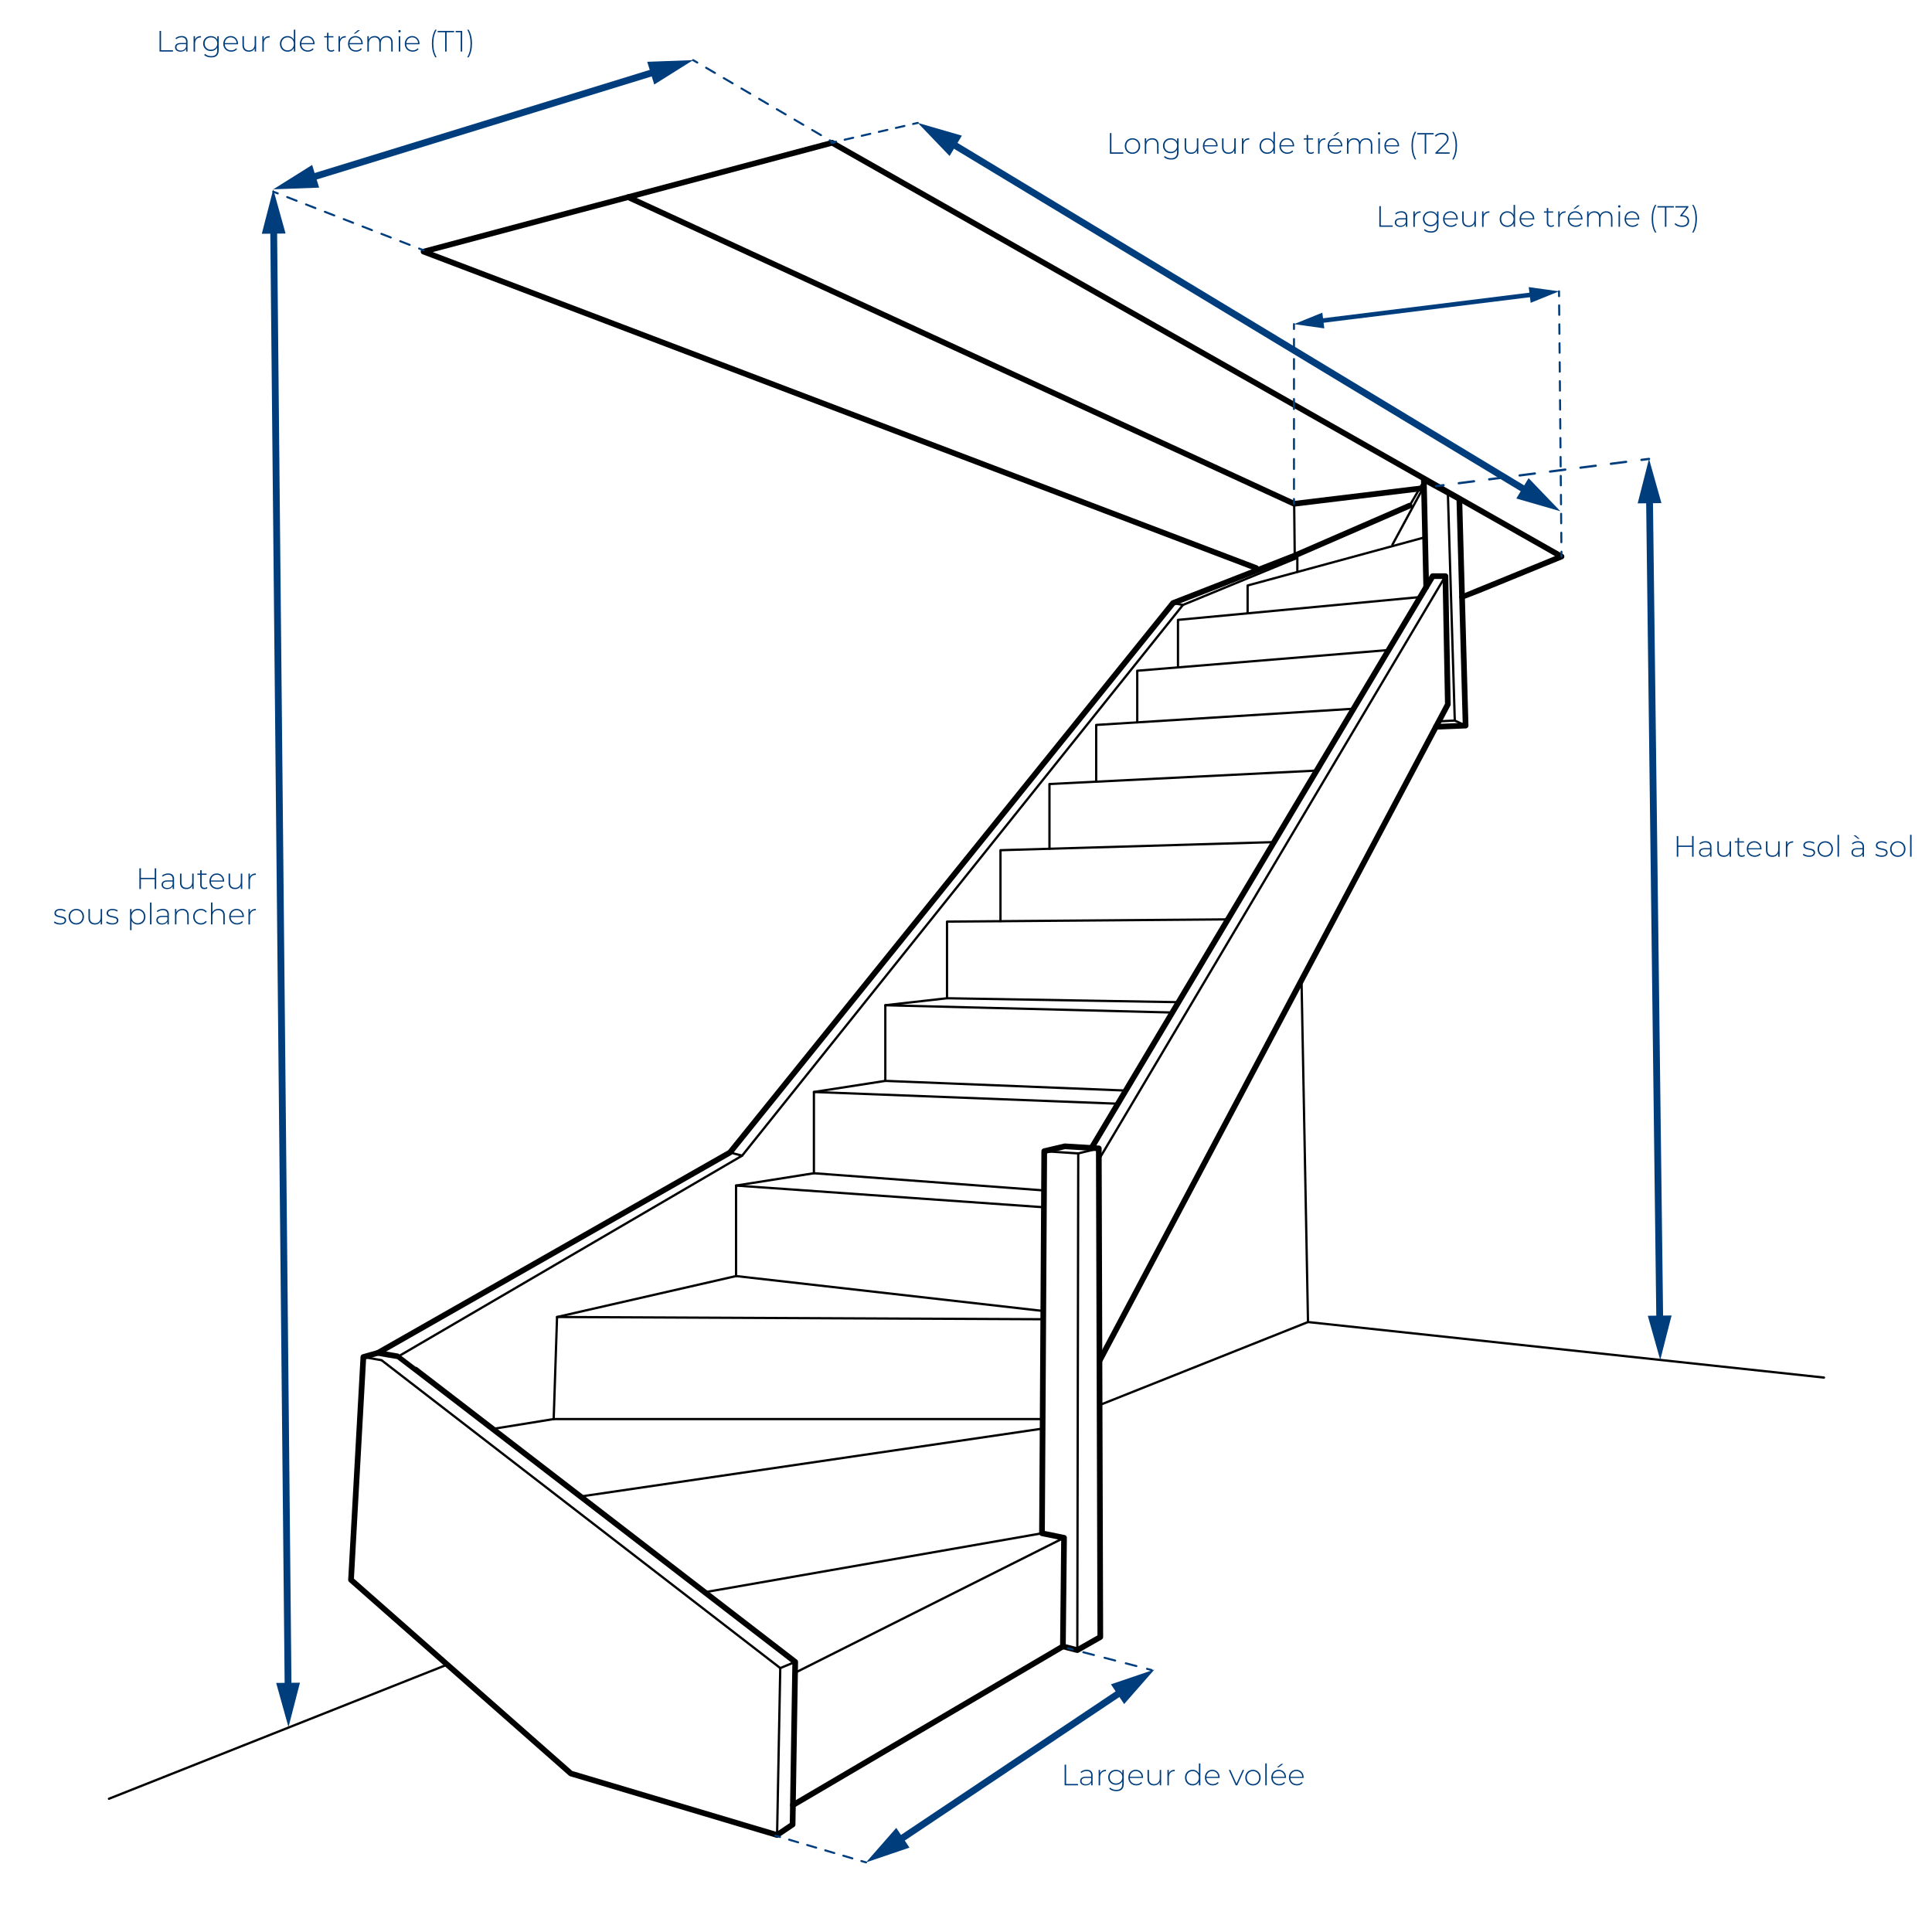 <?xml version="1.0" encoding="UTF-8"?>
<svg xmlns="http://www.w3.org/2000/svg" viewBox="0 0 850.39 850.39">
  <defs>
    <style>
      .cls-1 {
        stroke-dasharray: 0 0 4.51 4.51;
      }

      .cls-1, .cls-2, .cls-3, .cls-4, .cls-5, .cls-6, .cls-7, .cls-8, .cls-9, .cls-10, .cls-11, .cls-12, .cls-13, .cls-14 {
        fill: none;
        stroke-linecap: round;
        stroke-linejoin: round;
      }

      .cls-1, .cls-3, .cls-4, .cls-5, .cls-6, .cls-7, .cls-9, .cls-10, .cls-11, .cls-12, .cls-13, .cls-14 {
        stroke: #003d7c;
      }

      .cls-1, .cls-3, .cls-5, .cls-9, .cls-10, .cls-11, .cls-12, .cls-13 {
        stroke-width: .89px;
      }

      .cls-2, .cls-8 {
        stroke: #000;
      }

      .cls-3 {
        stroke-dasharray: 0 0 4.17 4.17;
      }

      .cls-5 {
        stroke-dasharray: 0 0 3.86 3.86;
      }

      .cls-6 {
        stroke-width: 2px;
      }

      .cls-7 {
        stroke-width: 3px;
      }

      .cls-8 {
        stroke-width: 2.5px;
      }

      .cls-9 {
        stroke-dasharray: 0 0 4.83 4.83;
      }

      .cls-10 {
        stroke-dasharray: 0 0 4.15 4.15;
      }

      .cls-15 {
        fill: #003d7c;
        stroke-width: 0px;
      }

      .cls-12 {
        stroke-dasharray: 0 0 4.4 4.4;
      }

      .cls-13 {
        stroke-dasharray: 0 0 4.45 4.45;
      }

      .cls-14 {
        stroke-dasharray: 0 0 6.75 6.75;
      }
    </style>
  </defs>
  <g id="Calque_2" data-name="Calque 2">
    <path class="cls-8" d="m348.87,803.09l1.15-71.59s-174.44-134.45-174.69-134.45-8.97-1.56-8.97-1.56l-6.42,1.81-5.43,98.08,96.77,85.25,90.76,27.07,6.83-4.61Z"/>
    <polyline class="cls-2" points="342.04 807.7 343.44 734.22 167.93 598.7 159.95 597.3"/>
    <line class="cls-2" x1="350.02" y1="731.51" x2="343.44" y2="734.22"/>
    <polygon class="cls-8" points="467.85 724.68 474.19 726.32 484.31 720.56 483.65 505.47 468.68 504.56 459.63 506.7 458.64 674.89 468.35 676.87 467.85 724.68"/>
    <polyline class="cls-2" points="459.63 506.7 474.6 507.69 474.19 726.32"/>
    <line class="cls-2" x1="474.6" y1="507.69" x2="483.65" y2="505.47"/>
    <polyline class="cls-8" points="480.44 505.28 630.61 253.6 636.21 253.6 637.28 310.04 483.94 599.03"/>
    <line class="cls-2" x1="483.67" y1="510.41" x2="636.21" y2="253.6"/>
    <polyline class="cls-8" points="632.04 319.91 645.1 319.38 642.34 219.57 626.71 211.05 627.76 258.38"/>
    <path class="cls-8" d="m643.53,262.79c.27,0,43.78-17.83,43.78-17.83L366.27,62.84l-179.83,47.91,366.46,139.27"/>
    <polyline class="cls-8" points="620.46 222.56 569.89 244.54 516.32 265.44 321.31 507.28 166.36 595.49"/>
    <polyline class="cls-2" points="175.33 597.05 326.65 508.68 520.68 266.27 571.04 245.53 571.04 251.7"/>
    <line class="cls-2" x1="520.68" y1="266.27" x2="516.32" y2="265.44"/>
    <line class="cls-2" x1="326.65" y1="508.68" x2="321.31" y2="507.28"/>
    <line class="cls-2" x1="627.27" y1="210.9" x2="620.46" y2="222.56"/>
    <polyline class="cls-8" points="625.78 214.94 569.64 221.75 276.46 86.77"/>
    <line class="cls-2" x1="569.89" y1="244.54" x2="569.64" y2="221.75"/>
    <line class="cls-8" x1="467.85" y1="724.68" x2="349.01" y2="794.54"/>
    <line class="cls-2" x1="468.35" y1="676.87" x2="349.95" y2="736.28"/>
    <line class="cls-2" x1="458.64" y1="674.89" x2="310.21" y2="700.83"/>
    <line class="cls-2" x1="458.91" y1="628.81" x2="255.53" y2="658.7"/>
    <polyline class="cls-2" points="459.19 580.68 245.19 579.69 243.71 624.62 458.64 624.62"/>
    <polyline class="cls-2" points="245.19 579.69 323.98 561.67 458.64 576.98"/>
    <polyline class="cls-2" points="323.98 561.67 323.98 521.84 459.47 531.39"/>
    <polyline class="cls-2" points="323.98 521.84 358.25 516.41 459.53 523.98"/>
    <polyline class="cls-2" points="358.25 516.41 358.25 480.65 492.06 485.81"/>
    <polyline class="cls-2" points="358.25 480.65 389.68 475.76 495.51 480.02"/>
    <polyline class="cls-2" points="389.68 475.76 389.68 442.47 515.09 445.65"/>
    <polyline class="cls-2" points="389.68 442.47 416.84 439.39 518.72 441.12"/>
    <polyline class="cls-2" points="416.84 439.39 416.84 405.66 540.68 404.67"/>
    <polyline class="cls-2" points="440.37 405.47 440.37 374.23 560.76 370.66"/>
    <polyline class="cls-2" points="579.55 339.18 461.93 345.1 461.93 373.59"/>
    <polyline class="cls-2" points="595.79 311.96 482.5 319.09 482.5 344.06"/>
    <polyline class="cls-2" points="611.21 286.12 500.57 295.23 500.57 317.96"/>
    <polyline class="cls-2" points="625.13 262.79 518.5 272.85 518.5 293.76"/>
    <polyline class="cls-2" points="627.27 236.47 549.15 257.71 549.15 269.96"/>
    <polyline class="cls-2" points="645.1 319.38 640.34 317.16 633.32 317.51"/>
    <line class="cls-2" x1="637.28" y1="216.58" x2="640.34" y2="317.16"/>
    <line class="cls-2" x1="243.71" y1="624.62" x2="217.79" y2="628.81"/>
    <line class="cls-2" x1="196.87" y1="732.69" x2="47.96" y2="791.74"/>
    <polyline class="cls-2" points="484 618.45 575.73 581.91 572.88 431.41"/>
    <line class="cls-2" x1="575.73" y1="581.91" x2="802.84" y2="606.35"/>
    <line class="cls-2" x1="628.21" y1="211.43" x2="612.88" y2="239.77"/>
  </g>
  <g id="Calque_5" data-name="Calque 5">
    <g>
      <line class="cls-4" x1="632.07" y1="213.98" x2="635.4" y2="213.55"/>
      <line class="cls-14" x1="642.1" y1="212.69" x2="719.15" y2="202.85"/>
      <line class="cls-4" x1="722.5" y1="202.42" x2="725.83" y2="201.99"/>
    </g>
    <g>
      <line class="cls-11" x1="120.28" y1="84.36" x2="122.26" y2="85.13"/>
      <line class="cls-13" x1="126.41" y1="86.75" x2="182.38" y2="108.58"/>
      <line class="cls-11" x1="184.46" y1="109.39" x2="186.44" y2="110.16"/>
    </g>
    <g>
      <line class="cls-11" x1="341.3" y1="807.96" x2="343.34" y2="808.57"/>
      <line class="cls-10" x1="347.32" y1="809.74" x2="377.15" y2="818.56"/>
      <line class="cls-11" x1="379.14" y1="819.15" x2="381.19" y2="819.75"/>
    </g>
    <g>
      <line class="cls-11" x1="470.1" y1="725.5" x2="472.16" y2="726.03"/>
      <line class="cls-9" x1="476.83" y1="727.25" x2="502.54" y2="733.94"/>
      <line class="cls-11" x1="504.87" y1="734.55" x2="506.93" y2="735.09"/>
    </g>
    <g>
      <line class="cls-11" x1="305.08" y1="26.46" x2="306.92" y2="27.54"/>
      <line class="cls-1" x1="310.8" y1="29.82" x2="363.29" y2="60.62"/>
      <line class="cls-11" x1="365.23" y1="61.76" x2="367.07" y2="62.84"/>
    </g>
    <g>
      <line class="cls-11" x1="365.93" y1="62.84" x2="368.01" y2="62.36"/>
      <line class="cls-5" x1="371.77" y1="61.5" x2="400.02" y2="55"/>
      <line class="cls-11" x1="401.9" y1="54.57" x2="403.98" y2="54.09"/>
    </g>
    <g>
      <line class="cls-11" x1="687.31" y1="244.96" x2="687.29" y2="242.83"/>
      <line class="cls-3" x1="687.25" y1="238.66" x2="686.26" y2="132.44"/>
      <line class="cls-11" x1="686.24" y1="130.36" x2="686.22" y2="128.23"/>
    </g>
    <g>
      <line class="cls-11" x1="569.56" y1="221.76" x2="569.56" y2="219.63"/>
      <line class="cls-12" x1="569.56" y1="215.23" x2="569.56" y2="147.01"/>
      <line class="cls-11" x1="569.56" y1="144.81" x2="569.56" y2="142.67"/>
    </g>
    <g>
      <line class="cls-7" x1="726.03" y1="217.94" x2="730.57" y2="582.65"/>
      <polygon class="cls-15" points="720.84 221.57 725.83 201.99 731.3 221.44 720.84 221.57"/>
      <polygon class="cls-15" points="725.3 579.15 730.77 598.6 735.76 579.02 725.3 579.15"/>
    </g>
    <g>
      <line class="cls-7" x1="673.17" y1="216.79" x2="417.63" y2="62.34"/>
      <polygon class="cls-15" points="672.83 210.47 686.82 225.03 667.42 219.42 672.83 210.47"/>
      <polygon class="cls-15" points="423.38 59.71 403.98 54.09 417.97 68.66 423.38 59.71"/>
    </g>
    <g>
      <line class="cls-6" x1="580.11" y1="141.37" x2="675.67" y2="129.53"/>
      <polygon class="cls-15" points="582.9 144.54 569.56 142.67 582.04 137.62 582.9 144.54"/>
      <polygon class="cls-15" points="673.74 133.29 686.22 128.23 672.88 126.37 673.74 133.29"/>
    </g>
    <g>
      <line class="cls-7" x1="135.52" y1="78.64" x2="289.84" y2="31.15"/>
      <polygon class="cls-15" points="140.47 82.59 120.28 83.33 137.39 72.6 140.47 82.59"/>
      <polygon class="cls-15" points="287.97 37.2 305.08 26.46 284.89 27.2 287.97 37.2"/>
    </g>
    <g>
      <line class="cls-7" x1="394.44" y1="810.89" x2="494.86" y2="743.73"/>
      <polygon class="cls-15" points="400.31 813.25 381.19 819.75 394.5 804.56 400.31 813.25"/>
      <polygon class="cls-15" points="494.8 750.06 508.12 734.87 488.99 741.37 494.8 750.06"/>
    </g>
    <g>
      <line class="cls-7" x1="120.44" y1="99.28" x2="126.82" y2="744.28"/>
      <polygon class="cls-15" points="115.24 102.9 120.28 83.33 125.7 102.79 115.24 102.9"/>
      <polygon class="cls-15" points="121.56 740.76 126.98 760.22 132.02 740.66 121.56 740.76"/>
    </g>
  </g>
  <g id="Calque_4" data-name="Calque 4">
    <g>
      <path class="cls-15" d="m607.12,90.73h.66v8.5h5.24v.6h-5.9v-9.1Z"/>
      <path class="cls-15" d="m619.43,95.53v4.3h-.62v-1.21c-.43.78-1.26,1.26-2.44,1.26-1.52,0-2.44-.78-2.44-1.94,0-1.03.65-1.9,2.54-1.9h2.33v-.55c0-1.26-.69-1.94-2.01-1.94-.94,0-1.78.35-2.34.86l-.33-.47c.68-.6,1.66-.96,2.72-.96,1.68,0,2.61.86,2.61,2.54Zm-.65,2.3v-1.27h-2.31c-1.4,0-1.9.58-1.9,1.37,0,.88.69,1.43,1.88,1.43s1.94-.55,2.33-1.52Z"/>
      <path class="cls-15" d="m625.32,92.99v.64c-.05,0-.1-.01-.16-.01-1.51,0-2.41,1-2.41,2.68v3.54h-.65v-6.79h.62v1.48c.42-.99,1.31-1.53,2.59-1.53Z"/>
      <path class="cls-15" d="m633.16,93.04v6.06c0,2.27-1.11,3.3-3.29,3.3-1.24,0-2.42-.39-3.11-1.08l.35-.49c.68.62,1.65.99,2.74.99,1.81,0,2.65-.83,2.65-2.64v-1.14c-.56.99-1.6,1.55-2.82,1.55-1.92,0-3.38-1.37-3.38-3.3s1.46-3.29,3.38-3.29c1.25,0,2.3.57,2.85,1.59v-1.53h.62Zm-.64,3.24c0-1.6-1.17-2.7-2.78-2.7s-2.77,1.1-2.77,2.7,1.17,2.72,2.77,2.72,2.78-1.12,2.78-2.72Z"/>
      <path class="cls-15" d="m641.65,96.59h-5.84c.06,1.61,1.25,2.7,2.87,2.7.86,0,1.65-.31,2.17-.95l.38.43c-.6.73-1.53,1.1-2.56,1.1-2.05,0-3.5-1.43-3.5-3.45s1.39-3.44,3.25-3.44,3.24,1.4,3.24,3.42c0,.05-.01.12-.01.18Zm-5.82-.51h5.2c-.09-1.47-1.16-2.52-2.6-2.52s-2.5,1.04-2.6,2.52Z"/>
      <path class="cls-15" d="m649.62,93.04v6.79h-.62v-1.46c-.44.95-1.37,1.51-2.56,1.51-1.73,0-2.83-.97-2.83-2.87v-3.96h.65v3.91c0,1.53.82,2.34,2.24,2.34,1.53,0,2.48-1.03,2.48-2.64v-3.61h.65Z"/>
      <path class="cls-15" d="m655.58,92.99v.64c-.05,0-.1-.01-.16-.01-1.51,0-2.41,1-2.41,2.68v3.54h-.65v-6.79h.62v1.48c.42-.99,1.31-1.53,2.59-1.53Z"/>
      <path class="cls-15" d="m666.87,90.18v9.65h-.64v-1.6c-.53,1.05-1.56,1.65-2.78,1.65-1.91,0-3.35-1.42-3.35-3.45s1.44-3.44,3.35-3.44c1.21,0,2.22.6,2.77,1.62v-4.43h.65Zm-.65,6.25c0-1.7-1.17-2.86-2.73-2.86s-2.73,1.16-2.73,2.86,1.17,2.86,2.73,2.86,2.73-1.16,2.73-2.86Z"/>
      <path class="cls-15" d="m675.34,96.59h-5.84c.06,1.61,1.25,2.7,2.87,2.7.86,0,1.65-.31,2.17-.95l.38.43c-.6.73-1.53,1.1-2.56,1.1-2.05,0-3.5-1.43-3.5-3.45s1.39-3.44,3.25-3.44,3.24,1.4,3.24,3.42c0,.05-.01.12-.01.18Zm-5.82-.51h5.2c-.09-1.47-1.16-2.52-2.6-2.52s-2.5,1.04-2.6,2.52Z"/>
      <path class="cls-15" d="m684.08,99.4c-.34.32-.88.48-1.39.48-1.2,0-1.85-.7-1.85-1.85v-4.43h-1.25v-.56h1.25v-1.48h.65v1.48h2.16v.56h-2.16v4.37c0,.87.43,1.35,1.26,1.35.4,0,.78-.13,1.05-.38l.27.46Z"/>
      <path class="cls-15" d="m689.1,92.99v.64c-.05,0-.1-.01-.16-.01-1.51,0-2.41,1-2.41,2.68v3.54h-.65v-6.79h.62v1.48c.42-.99,1.31-1.53,2.59-1.53Z"/>
      <path class="cls-15" d="m696.56,96.59h-5.84c.06,1.61,1.25,2.7,2.87,2.7.86,0,1.65-.31,2.17-.95l.38.43c-.6.73-1.53,1.1-2.56,1.1-2.05,0-3.5-1.43-3.5-3.45s1.39-3.44,3.25-3.44,3.24,1.4,3.24,3.42c0,.05-.01.12-.01.18Zm-5.82-.51h5.2c-.09-1.47-1.16-2.52-2.6-2.52s-2.5,1.04-2.6,2.52Zm2.56-4.15h-.7l1.81-1.53h.94l-2.04,1.53Z"/>
      <path class="cls-15" d="m709.74,95.87v3.96h-.65v-3.91c0-1.53-.79-2.34-2.12-2.34-1.53,0-2.48,1.03-2.48,2.64v3.61h-.65v-3.91c0-1.53-.79-2.34-2.12-2.34-1.53,0-2.48,1.03-2.48,2.64v3.61h-.65v-6.79h.62v1.46c.44-.95,1.37-1.51,2.6-1.51s2.12.56,2.48,1.64c.44-.99,1.43-1.64,2.74-1.64,1.64,0,2.7.97,2.7,2.87Z"/>
      <path class="cls-15" d="m712.21,90.87c0-.29.23-.53.53-.53s.53.23.53.52-.23.53-.53.53-.53-.23-.53-.52Zm.21,2.17h.65v6.79h-.65v-6.79Z"/>
      <path class="cls-15" d="m721.54,96.59h-5.84c.06,1.61,1.25,2.7,2.87,2.7.86,0,1.65-.31,2.17-.95l.38.43c-.6.73-1.53,1.1-2.56,1.1-2.05,0-3.5-1.43-3.5-3.45s1.39-3.44,3.25-3.44,3.24,1.4,3.24,3.42c0,.05-.01.12-.01.18Zm-5.82-.51h5.2c-.09-1.47-1.16-2.52-2.6-2.52s-2.5,1.04-2.6,2.52Z"/>
      <path class="cls-15" d="m726.99,96.27c0-2.4.53-4.55,1.48-6.08h.62c-1.01,1.73-1.47,3.73-1.47,6.08s.46,4.36,1.47,6.08h-.62c-.95-1.57-1.48-3.68-1.48-6.08Z"/>
      <path class="cls-15" d="m732.82,91.33h-3.28v-.6h7.22v.6h-3.28v8.5h-.66v-8.5Z"/>
      <path class="cls-15" d="m743.5,97.27c0,1.51-1.09,2.63-3.19,2.63-1.34,0-2.57-.49-3.21-1.22l.34-.51c.56.64,1.62,1.12,2.87,1.12,1.64,0,2.51-.78,2.51-2.02s-.83-2.01-2.65-2.01h-.57v-.48l2.69-3.44h-4.85v-.6h5.71v.47l-2.73,3.5c2.07.05,3.08,1.09,3.08,2.57Z"/>
      <path class="cls-15" d="m744.81,102.35c1.01-1.73,1.46-3.73,1.46-6.08s-.44-4.35-1.46-6.08h.61c.96,1.53,1.5,3.68,1.5,6.08s-.53,4.51-1.5,6.08h-.61Z"/>
    </g>
    <g>
      <path class="cls-15" d="m70.23,13.6h.66v8.5h5.24v.6h-5.9v-9.1Z"/>
      <path class="cls-15" d="m82.54,18.4v4.3h-.62v-1.21c-.43.78-1.26,1.26-2.44,1.26-1.52,0-2.44-.78-2.44-1.94,0-1.03.65-1.9,2.54-1.9h2.33v-.55c0-1.26-.69-1.94-2.01-1.94-.94,0-1.78.35-2.34.86l-.33-.47c.68-.6,1.66-.96,2.72-.96,1.68,0,2.61.86,2.61,2.54Zm-.65,2.3v-1.27h-2.31c-1.4,0-1.9.58-1.9,1.37,0,.88.69,1.43,1.88,1.43s1.94-.55,2.33-1.52Z"/>
      <path class="cls-15" d="m88.43,15.87v.64c-.05,0-.1-.01-.16-.01-1.51,0-2.41,1-2.41,2.68v3.54h-.65v-6.79h.62v1.48c.42-.99,1.31-1.53,2.59-1.53Z"/>
      <path class="cls-15" d="m96.27,15.92v6.06c0,2.28-1.11,3.3-3.29,3.3-1.24,0-2.42-.39-3.11-1.08l.35-.49c.68.62,1.65.99,2.74.99,1.81,0,2.65-.83,2.65-2.64v-1.14c-.56.99-1.6,1.55-2.82,1.55-1.92,0-3.38-1.37-3.38-3.3s1.46-3.29,3.38-3.29c1.25,0,2.3.57,2.85,1.59v-1.53h.62Zm-.64,3.24c0-1.6-1.17-2.7-2.78-2.7s-2.77,1.1-2.77,2.7,1.17,2.72,2.77,2.72,2.78-1.12,2.78-2.72Z"/>
      <path class="cls-15" d="m104.76,19.47h-5.84c.06,1.61,1.25,2.7,2.87,2.7.86,0,1.65-.31,2.17-.95l.38.43c-.6.73-1.53,1.1-2.56,1.1-2.05,0-3.5-1.43-3.5-3.45s1.39-3.44,3.25-3.44,3.24,1.4,3.24,3.42c0,.05-.01.12-.01.18Zm-5.82-.51h5.2c-.09-1.47-1.16-2.52-2.6-2.52s-2.5,1.04-2.6,2.52Z"/>
      <path class="cls-15" d="m112.73,15.92v6.79h-.62v-1.46c-.44.95-1.37,1.51-2.56,1.51-1.73,0-2.83-.97-2.83-2.87v-3.96h.65v3.91c0,1.53.82,2.34,2.24,2.34,1.53,0,2.48-1.03,2.48-2.64v-3.61h.65Z"/>
      <path class="cls-15" d="m118.69,15.87v.64c-.05,0-.1-.01-.16-.01-1.51,0-2.41,1-2.41,2.68v3.54h-.65v-6.79h.62v1.48c.42-.99,1.31-1.53,2.59-1.53Z"/>
      <path class="cls-15" d="m129.98,13.06v9.65h-.64v-1.6c-.53,1.05-1.56,1.65-2.78,1.65-1.91,0-3.35-1.42-3.35-3.45s1.44-3.44,3.35-3.44c1.21,0,2.22.6,2.77,1.62v-4.43h.65Zm-.65,6.25c0-1.7-1.17-2.86-2.73-2.86s-2.73,1.16-2.73,2.86,1.17,2.86,2.73,2.86,2.73-1.16,2.73-2.86Z"/>
      <path class="cls-15" d="m138.45,19.47h-5.84c.06,1.61,1.25,2.7,2.87,2.7.86,0,1.65-.31,2.17-.95l.38.43c-.6.73-1.53,1.1-2.56,1.1-2.05,0-3.5-1.43-3.5-3.45s1.39-3.44,3.25-3.44,3.24,1.4,3.24,3.42c0,.05-.01.12-.01.18Zm-5.82-.51h5.2c-.09-1.47-1.16-2.52-2.6-2.52s-2.5,1.04-2.6,2.52Z"/>
      <path class="cls-15" d="m147.19,22.27c-.34.33-.88.48-1.39.48-1.2,0-1.85-.7-1.85-1.85v-4.43h-1.25v-.56h1.25v-1.48h.65v1.48h2.16v.56h-2.16v4.37c0,.87.43,1.35,1.26,1.35.4,0,.78-.13,1.05-.38l.27.46Z"/>
      <path class="cls-15" d="m152.21,15.87v.64c-.05,0-.1-.01-.16-.01-1.51,0-2.41,1-2.41,2.68v3.54h-.65v-6.79h.62v1.48c.42-.99,1.31-1.53,2.59-1.53Z"/>
      <path class="cls-15" d="m159.67,19.47h-5.84c.06,1.61,1.25,2.7,2.87,2.7.86,0,1.65-.31,2.17-.95l.38.43c-.6.73-1.53,1.1-2.56,1.1-2.05,0-3.5-1.43-3.5-3.45s1.39-3.44,3.25-3.44,3.24,1.4,3.24,3.42c0,.05-.01.12-.01.18Zm-5.82-.51h5.2c-.09-1.47-1.16-2.52-2.6-2.52s-2.5,1.04-2.6,2.52Zm2.56-4.15h-.7l1.81-1.53h.94l-2.04,1.53Z"/>
      <path class="cls-15" d="m172.85,18.74v3.96h-.65v-3.91c0-1.53-.79-2.34-2.12-2.34-1.53,0-2.48,1.03-2.48,2.64v3.61h-.65v-3.91c0-1.53-.79-2.34-2.12-2.34-1.53,0-2.48,1.03-2.48,2.64v3.61h-.65v-6.79h.62v1.46c.44-.95,1.37-1.51,2.6-1.51s2.12.56,2.48,1.64c.44-.99,1.43-1.64,2.74-1.64,1.64,0,2.7.97,2.7,2.87Z"/>
      <path class="cls-15" d="m175.32,13.75c0-.29.23-.53.53-.53s.53.23.53.52c0,.3-.23.53-.53.53s-.53-.23-.53-.52Zm.21,2.17h.65v6.79h-.65v-6.79Z"/>
      <path class="cls-15" d="m184.65,19.47h-5.84c.06,1.61,1.25,2.7,2.87,2.7.86,0,1.65-.31,2.17-.95l.38.43c-.6.73-1.53,1.1-2.56,1.1-2.05,0-3.5-1.43-3.5-3.45s1.39-3.44,3.25-3.44,3.24,1.4,3.24,3.42c0,.05-.01.12-.01.18Zm-5.82-.51h5.2c-.09-1.47-1.16-2.52-2.6-2.52s-2.5,1.04-2.6,2.52Z"/>
      <path class="cls-15" d="m190.1,19.14c0-2.4.53-4.55,1.48-6.08h.62c-1.01,1.73-1.47,3.73-1.47,6.08s.46,4.36,1.47,6.08h-.62c-.95-1.57-1.48-3.68-1.48-6.08Z"/>
      <path class="cls-15" d="m195.92,14.2h-3.28v-.6h7.22v.6h-3.28v8.5h-.66v-8.5Z"/>
      <path class="cls-15" d="m203.44,13.6v9.1h-.66v-8.5h-2.22v-.6h2.89Z"/>
      <path class="cls-15" d="m205.65,25.23c1.01-1.73,1.46-3.73,1.46-6.08s-.44-4.35-1.46-6.08h.61c.96,1.53,1.5,3.68,1.5,6.08s-.53,4.51-1.5,6.08h-.61Z"/>
    </g>
    <g>
      <path class="cls-15" d="m488.54,58.57h.66v8.5h5.24v.6h-5.9v-9.1Z"/>
      <path class="cls-15" d="m495.08,64.28c0-2.01,1.44-3.44,3.39-3.44s3.39,1.43,3.39,3.44-1.44,3.45-3.39,3.45-3.39-1.43-3.39-3.45Zm6.12,0c0-1.7-1.17-2.86-2.73-2.86s-2.73,1.16-2.73,2.86,1.17,2.86,2.73,2.86,2.73-1.16,2.73-2.86Z"/>
      <path class="cls-15" d="m509.95,63.71v3.96h-.65v-3.91c0-1.53-.82-2.34-2.2-2.34-1.6,0-2.57,1.03-2.57,2.64v3.61h-.65v-6.79h.62v1.47c.46-.95,1.4-1.52,2.69-1.52,1.65,0,2.76.97,2.76,2.87Z"/>
      <path class="cls-15" d="m518.75,60.88v6.06c0,2.27-1.11,3.3-3.29,3.3-1.24,0-2.42-.39-3.11-1.08l.35-.49c.68.62,1.65.99,2.74.99,1.81,0,2.65-.83,2.65-2.64v-1.14c-.56.99-1.6,1.55-2.82,1.55-1.92,0-3.38-1.37-3.38-3.3s1.46-3.29,3.38-3.29c1.25,0,2.3.57,2.85,1.59v-1.53h.62Zm-.64,3.24c0-1.6-1.17-2.7-2.78-2.7s-2.77,1.1-2.77,2.7,1.17,2.72,2.77,2.72,2.78-1.12,2.78-2.72Z"/>
      <path class="cls-15" d="m527.45,60.88v6.79h-.62v-1.46c-.44.95-1.37,1.51-2.56,1.51-1.73,0-2.83-.97-2.83-2.87v-3.96h.65v3.91c0,1.53.82,2.34,2.24,2.34,1.53,0,2.48-1.03,2.48-2.64v-3.61h.65Z"/>
      <path class="cls-15" d="m535.94,64.43h-5.84c.06,1.61,1.25,2.7,2.87,2.7.86,0,1.65-.31,2.17-.95l.38.43c-.6.73-1.53,1.1-2.56,1.1-2.05,0-3.5-1.43-3.5-3.45s1.39-3.44,3.25-3.44,3.24,1.4,3.24,3.42c0,.05-.01.12-.01.18Zm-5.82-.51h5.2c-.09-1.47-1.16-2.52-2.6-2.52s-2.5,1.04-2.6,2.52Z"/>
      <path class="cls-15" d="m543.91,60.88v6.79h-.62v-1.46c-.44.95-1.37,1.51-2.56,1.51-1.73,0-2.83-.97-2.83-2.87v-3.96h.65v3.91c0,1.53.82,2.34,2.24,2.34,1.53,0,2.48-1.03,2.48-2.64v-3.61h.65Z"/>
      <path class="cls-15" d="m549.87,60.83v.64c-.05,0-.1-.01-.16-.01-1.51,0-2.41,1-2.41,2.68v3.54h-.65v-6.79h.62v1.48c.42-.99,1.31-1.53,2.59-1.53Z"/>
      <path class="cls-15" d="m561.16,58.02v9.65h-.64v-1.6c-.53,1.05-1.56,1.65-2.78,1.65-1.91,0-3.35-1.42-3.35-3.45s1.44-3.44,3.35-3.44c1.21,0,2.22.6,2.77,1.62v-4.43h.65Zm-.65,6.25c0-1.7-1.17-2.86-2.73-2.86s-2.73,1.16-2.73,2.86,1.17,2.86,2.73,2.86,2.73-1.16,2.73-2.86Z"/>
      <path class="cls-15" d="m569.63,64.43h-5.84c.06,1.61,1.25,2.7,2.87,2.7.86,0,1.65-.31,2.17-.95l.38.43c-.6.73-1.53,1.1-2.56,1.1-2.05,0-3.5-1.43-3.5-3.45s1.39-3.44,3.25-3.44,3.24,1.4,3.24,3.42c0,.05-.01.12-.01.18Zm-5.82-.51h5.2c-.09-1.47-1.16-2.52-2.6-2.52s-2.5,1.04-2.6,2.52Z"/>
      <path class="cls-15" d="m578.37,67.24c-.34.32-.88.48-1.39.48-1.2,0-1.85-.7-1.85-1.85v-4.43h-1.25v-.56h1.25v-1.48h.65v1.48h2.16v.56h-2.16v4.37c0,.87.43,1.35,1.26,1.35.4,0,.78-.13,1.05-.38l.27.46Z"/>
      <path class="cls-15" d="m583.39,60.83v.64c-.05,0-.1-.01-.16-.01-1.51,0-2.41,1-2.41,2.68v3.54h-.65v-6.79h.62v1.48c.42-.99,1.31-1.53,2.59-1.53Z"/>
      <path class="cls-15" d="m590.85,64.43h-5.84c.06,1.61,1.25,2.7,2.87,2.7.86,0,1.65-.31,2.17-.95l.38.43c-.6.73-1.53,1.1-2.56,1.1-2.05,0-3.5-1.43-3.5-3.45s1.39-3.44,3.25-3.44,3.24,1.4,3.24,3.42c0,.05-.01.12-.01.18Zm-5.82-.51h5.2c-.09-1.47-1.16-2.52-2.6-2.52s-2.5,1.04-2.6,2.52Zm2.56-4.15h-.7l1.81-1.53h.94l-2.04,1.53Z"/>
      <path class="cls-15" d="m604.03,63.71v3.96h-.65v-3.91c0-1.53-.79-2.34-2.12-2.34-1.53,0-2.48,1.03-2.48,2.64v3.61h-.65v-3.91c0-1.53-.79-2.34-2.12-2.34-1.53,0-2.48,1.03-2.48,2.64v3.61h-.65v-6.79h.62v1.46c.44-.95,1.37-1.51,2.6-1.51s2.12.56,2.48,1.64c.44-.99,1.43-1.64,2.74-1.64,1.64,0,2.7.97,2.7,2.87Z"/>
      <path class="cls-15" d="m606.5,58.71c0-.29.23-.53.53-.53s.53.23.53.52-.23.53-.53.53-.53-.23-.53-.52Zm.21,2.17h.65v6.79h-.65v-6.79Z"/>
      <path class="cls-15" d="m615.83,64.43h-5.84c.06,1.61,1.25,2.7,2.87,2.7.86,0,1.65-.31,2.17-.95l.38.43c-.6.73-1.53,1.1-2.56,1.1-2.05,0-3.5-1.43-3.5-3.45s1.39-3.44,3.25-3.44,3.24,1.4,3.24,3.42c0,.05-.01.12-.01.18Zm-5.82-.51h5.2c-.09-1.47-1.16-2.52-2.6-2.52s-2.5,1.04-2.6,2.52Z"/>
      <path class="cls-15" d="m621.28,64.11c0-2.4.53-4.55,1.48-6.08h.62c-1.01,1.73-1.47,3.73-1.47,6.08s.46,4.36,1.47,6.08h-.62c-.95-1.57-1.48-3.68-1.48-6.08Z"/>
      <path class="cls-15" d="m627.1,59.17h-3.28v-.6h7.22v.6h-3.28v8.5h-.66v-8.5Z"/>
      <path class="cls-15" d="m638.05,67.07v.6h-6.25v-.47l3.85-3.82c1.08-1.08,1.29-1.72,1.29-2.41,0-1.14-.79-1.86-2.3-1.86-1.14,0-1.99.34-2.61,1.05l-.47-.42c.69-.79,1.77-1.25,3.13-1.25,1.78,0,2.92.92,2.92,2.4,0,.87-.29,1.64-1.48,2.82l-3.35,3.34h5.28Z"/>
      <path class="cls-15" d="m639.21,70.19c1.01-1.73,1.46-3.73,1.46-6.08s-.44-4.35-1.46-6.08h.61c.96,1.53,1.5,3.68,1.5,6.08s-.53,4.51-1.5,6.08h-.61Z"/>
    </g>
    <g>
      <path class="cls-15" d="m745.45,368v9.1h-.66v-4.33h-6.08v4.33h-.66v-9.1h.66v4.19h6.08v-4.19h.66Z"/>
      <path class="cls-15" d="m753.32,372.8v4.3h-.62v-1.21c-.43.78-1.26,1.26-2.44,1.26-1.52,0-2.44-.78-2.44-1.94,0-1.03.65-1.9,2.54-1.9h2.33v-.55c0-1.26-.69-1.94-2.01-1.94-.94,0-1.78.35-2.34.86l-.33-.47c.68-.6,1.66-.96,2.72-.96,1.68,0,2.61.86,2.61,2.54Zm-.65,2.3v-1.27h-2.31c-1.4,0-1.9.58-1.9,1.37,0,.88.69,1.43,1.88,1.43s1.94-.55,2.33-1.52Z"/>
      <path class="cls-15" d="m761.93,370.31v6.79h-.62v-1.46c-.44.95-1.37,1.51-2.56,1.51-1.73,0-2.83-.97-2.83-2.87v-3.96h.65v3.91c0,1.53.82,2.34,2.24,2.34,1.53,0,2.48-1.03,2.48-2.64v-3.61h.65Z"/>
      <path class="cls-15" d="m768.06,376.67c-.34.32-.88.48-1.39.48-1.2,0-1.85-.7-1.85-1.85v-4.43h-1.25v-.56h1.25v-1.48h.65v1.48h2.16v.56h-2.16v4.37c0,.87.43,1.35,1.26,1.35.4,0,.78-.13,1.05-.38l.27.46Z"/>
      <path class="cls-15" d="m775.35,373.86h-5.84c.06,1.61,1.25,2.7,2.87,2.7.86,0,1.65-.31,2.17-.95l.38.43c-.6.73-1.53,1.1-2.56,1.1-2.05,0-3.5-1.43-3.5-3.45s1.39-3.44,3.25-3.44,3.24,1.4,3.24,3.42c0,.05-.01.12-.01.18Zm-5.82-.51h5.2c-.09-1.47-1.16-2.52-2.6-2.52s-2.5,1.04-2.6,2.52Z"/>
      <path class="cls-15" d="m783.32,370.31v6.79h-.62v-1.46c-.44.95-1.37,1.51-2.56,1.51-1.73,0-2.83-.97-2.83-2.87v-3.96h.65v3.91c0,1.53.82,2.34,2.24,2.34,1.53,0,2.48-1.03,2.48-2.64v-3.61h.65Z"/>
      <path class="cls-15" d="m789.29,370.26v.64c-.05,0-.1-.01-.16-.01-1.51,0-2.41,1-2.41,2.68v3.54h-.65v-6.79h.62v1.48c.42-.99,1.31-1.53,2.59-1.53Z"/>
      <path class="cls-15" d="m793.54,376.28l.3-.52c.52.44,1.44.82,2.44.82,1.43,0,2-.51,2-1.27,0-1.98-4.5-.52-4.5-3.19,0-1.03.86-1.86,2.57-1.86.86,0,1.79.26,2.33.66l-.3.52c-.57-.42-1.31-.61-2.04-.61-1.33,0-1.91.55-1.91,1.27,0,2.04,4.5.6,4.5,3.19,0,1.1-.95,1.86-2.68,1.86-1.12,0-2.18-.38-2.72-.87Z"/>
      <path class="cls-15" d="m800.01,373.71c0-2.01,1.44-3.44,3.39-3.44s3.39,1.43,3.39,3.44-1.44,3.45-3.39,3.45-3.39-1.43-3.39-3.45Zm6.12,0c0-1.7-1.17-2.86-2.73-2.86s-2.73,1.16-2.73,2.86,1.17,2.86,2.73,2.86,2.73-1.16,2.73-2.86Z"/>
      <path class="cls-15" d="m808.81,367.45h.65v9.65h-.65v-9.65Z"/>
      <path class="cls-15" d="m820.45,372.8v4.3h-.62v-1.21c-.43.78-1.26,1.26-2.44,1.26-1.52,0-2.44-.78-2.44-1.94,0-1.03.65-1.9,2.54-1.9h2.33v-.55c0-1.26-.69-1.94-2.01-1.94-.94,0-1.78.35-2.34.86l-.33-.47c.68-.6,1.66-.96,2.72-.96,1.68,0,2.61.86,2.61,2.54Zm-.65,2.3v-1.27h-2.31c-1.4,0-1.9.58-1.9,1.37,0,.88.69,1.43,1.88,1.43s1.94-.55,2.33-1.52Zm-1.95-5.89l-2.04-1.53h.94l1.81,1.53h-.7Z"/>
      <path class="cls-15" d="m825.46,376.28l.3-.52c.52.44,1.44.82,2.44.82,1.43,0,2-.51,2-1.27,0-1.98-4.5-.52-4.5-3.19,0-1.03.86-1.86,2.57-1.86.86,0,1.79.26,2.33.66l-.3.52c-.57-.42-1.31-.61-2.04-.61-1.33,0-1.91.55-1.91,1.27,0,2.04,4.5.6,4.5,3.19,0,1.1-.95,1.86-2.68,1.86-1.12,0-2.18-.38-2.72-.87Z"/>
      <path class="cls-15" d="m831.94,373.71c0-2.01,1.44-3.44,3.39-3.44s3.39,1.43,3.39,3.44-1.44,3.45-3.39,3.45-3.39-1.43-3.39-3.45Zm6.12,0c0-1.7-1.17-2.86-2.73-2.86s-2.73,1.16-2.73,2.86,1.17,2.86,2.73,2.86,2.73-1.16,2.73-2.86Z"/>
      <path class="cls-15" d="m840.74,367.45h.65v9.65h-.65v-9.65Z"/>
    </g>
    <g>
      <path class="cls-15" d="m68.76,382.2v9.1h-.66v-4.33h-6.08v4.33h-.66v-9.1h.66v4.19h6.08v-4.19h.66Z"/>
      <path class="cls-15" d="m76.62,387v4.3h-.62v-1.21c-.43.78-1.26,1.26-2.44,1.26-1.52,0-2.44-.78-2.44-1.94,0-1.03.65-1.9,2.54-1.9h2.33v-.55c0-1.26-.69-1.94-2.01-1.94-.94,0-1.78.35-2.34.86l-.33-.47c.68-.6,1.66-.96,2.72-.96,1.68,0,2.61.86,2.61,2.54Zm-.65,2.3v-1.27h-2.31c-1.4,0-1.9.58-1.9,1.37,0,.88.69,1.43,1.88,1.43s1.94-.55,2.33-1.52Z"/>
      <path class="cls-15" d="m85.24,384.51v6.79h-.62v-1.46c-.44.95-1.37,1.51-2.56,1.51-1.73,0-2.83-.97-2.83-2.87v-3.96h.65v3.91c0,1.53.82,2.34,2.24,2.34,1.53,0,2.48-1.03,2.48-2.64v-3.61h.65Z"/>
      <path class="cls-15" d="m91.36,390.87c-.34.33-.88.48-1.39.48-1.2,0-1.85-.7-1.85-1.85v-4.43h-1.25v-.56h1.25v-1.48h.65v1.48h2.16v.56h-2.16v4.37c0,.87.43,1.35,1.26,1.35.4,0,.78-.13,1.05-.38l.27.46Z"/>
      <path class="cls-15" d="m98.66,388.06h-5.84c.06,1.61,1.25,2.7,2.87,2.7.86,0,1.65-.31,2.17-.95l.38.43c-.6.73-1.53,1.1-2.56,1.1-2.05,0-3.5-1.43-3.5-3.45s1.39-3.44,3.25-3.44,3.24,1.4,3.24,3.42c0,.05-.01.12-.01.18Zm-5.82-.51h5.2c-.09-1.47-1.16-2.52-2.6-2.52s-2.5,1.04-2.6,2.52Z"/>
      <path class="cls-15" d="m106.63,384.51v6.79h-.62v-1.46c-.44.95-1.37,1.51-2.56,1.51-1.73,0-2.83-.97-2.83-2.87v-3.96h.65v3.91c0,1.53.82,2.34,2.24,2.34,1.53,0,2.48-1.03,2.48-2.64v-3.61h.65Z"/>
      <path class="cls-15" d="m112.59,384.46v.64c-.05,0-.1-.01-.16-.01-1.51,0-2.41,1-2.41,2.68v3.54h-.65v-6.79h.62v1.48c.42-.99,1.31-1.53,2.59-1.53Z"/>
      <path class="cls-15" d="m23.73,406.08l.3-.52c.52.44,1.44.82,2.44.82,1.43,0,2-.51,2-1.27,0-1.98-4.5-.52-4.5-3.19,0-1.03.86-1.86,2.57-1.86.86,0,1.79.26,2.33.66l-.3.52c-.57-.42-1.31-.61-2.04-.61-1.33,0-1.91.55-1.91,1.27,0,2.04,4.5.6,4.5,3.19,0,1.1-.95,1.86-2.68,1.86-1.12,0-2.18-.38-2.72-.87Z"/>
      <path class="cls-15" d="m30.2,403.5c0-2.01,1.44-3.44,3.39-3.44s3.39,1.43,3.39,3.44-1.44,3.45-3.39,3.45-3.39-1.43-3.39-3.45Zm6.12,0c0-1.7-1.17-2.86-2.73-2.86s-2.73,1.16-2.73,2.86,1.17,2.86,2.73,2.86,2.73-1.16,2.73-2.86Z"/>
      <path class="cls-15" d="m44.94,400.11v6.79h-.62v-1.46c-.44.95-1.37,1.51-2.56,1.51-1.73,0-2.83-.97-2.83-2.87v-3.96h.65v3.91c0,1.53.82,2.34,2.24,2.34,1.53,0,2.48-1.03,2.48-2.64v-3.61h.65Z"/>
      <path class="cls-15" d="m46.7,406.08l.3-.52c.52.44,1.44.82,2.44.82,1.43,0,2-.51,2-1.27,0-1.98-4.5-.52-4.5-3.19,0-1.03.86-1.86,2.57-1.86.86,0,1.79.26,2.33.66l-.3.52c-.57-.42-1.31-.61-2.04-.61-1.33,0-1.91.55-1.91,1.27,0,2.04,4.5.6,4.5,3.19,0,1.1-.95,1.86-2.68,1.86-1.12,0-2.18-.38-2.72-.87Z"/>
      <path class="cls-15" d="m64.01,403.5c0,2.04-1.44,3.45-3.35,3.45-1.2,0-2.21-.58-2.76-1.6v4.07h-.65v-9.31h.62v1.6c.53-1.04,1.56-1.65,2.78-1.65,1.91,0,3.35,1.42,3.35,3.44Zm-.65,0c0-1.7-1.18-2.86-2.74-2.86s-2.73,1.16-2.73,2.86,1.17,2.86,2.73,2.86,2.74-1.16,2.74-2.86Z"/>
      <path class="cls-15" d="m66.03,397.25h.65v9.65h-.65v-9.65Z"/>
      <path class="cls-15" d="m74.32,402.6v4.3h-.62v-1.21c-.43.78-1.26,1.26-2.44,1.26-1.52,0-2.44-.78-2.44-1.94,0-1.03.65-1.9,2.54-1.9h2.33v-.55c0-1.26-.69-1.94-2.01-1.94-.94,0-1.78.35-2.34.86l-.33-.47c.68-.6,1.66-.96,2.72-.96,1.68,0,2.61.86,2.61,2.54Zm-.65,2.3v-1.27h-2.31c-1.4,0-1.9.58-1.9,1.37,0,.88.69,1.43,1.88,1.43s1.94-.55,2.33-1.52Z"/>
      <path class="cls-15" d="m83.07,402.93v3.96h-.65v-3.91c0-1.53-.82-2.34-2.2-2.34-1.6,0-2.57,1.03-2.57,2.64v3.61h-.65v-6.79h.62v1.47c.46-.95,1.4-1.52,2.69-1.52,1.65,0,2.76.97,2.76,2.87Z"/>
      <path class="cls-15" d="m85.02,403.5c0-2.03,1.44-3.44,3.43-3.44,1.08,0,2.01.42,2.57,1.25l-.48.35c-.49-.69-1.25-1.01-2.09-1.01-1.6,0-2.77,1.14-2.77,2.86s1.17,2.86,2.77,2.86c.84,0,1.6-.33,2.09-1.01l.48.35c-.56.82-1.5,1.25-2.57,1.25-1.99,0-3.43-1.43-3.43-3.45Z"/>
      <path class="cls-15" d="m98.93,402.93v3.96h-.65v-3.91c0-1.53-.82-2.34-2.2-2.34-1.6,0-2.57,1.03-2.57,2.64v3.61h-.65v-9.65h.65v4.28c.47-.92,1.4-1.47,2.67-1.47,1.65,0,2.76.97,2.76,2.87Z"/>
      <path class="cls-15" d="m107.35,403.66h-5.84c.06,1.61,1.25,2.7,2.87,2.7.86,0,1.65-.31,2.17-.95l.38.43c-.6.73-1.53,1.1-2.56,1.1-2.05,0-3.5-1.43-3.5-3.45s1.39-3.44,3.25-3.44,3.24,1.4,3.24,3.42c0,.05-.01.12-.01.18Zm-5.82-.51h5.2c-.09-1.47-1.16-2.52-2.6-2.52s-2.5,1.04-2.6,2.52Z"/>
      <path class="cls-15" d="m112.59,400.06v.64c-.05,0-.1-.01-.16-.01-1.51,0-2.41,1-2.41,2.68v3.54h-.65v-6.79h.62v1.48c.42-.99,1.31-1.53,2.59-1.53Z"/>
    </g>
    <g>
      <path class="cls-15" d="m468.6,776.73h.66v8.5h5.24v.6h-5.9v-9.1Z"/>
      <path class="cls-15" d="m480.92,781.53v4.3h-.62v-1.21c-.43.78-1.26,1.26-2.44,1.26-1.52,0-2.44-.78-2.44-1.94,0-1.03.65-1.9,2.54-1.9h2.33v-.55c0-1.26-.69-1.94-2.01-1.94-.94,0-1.78.35-2.34.86l-.33-.47c.68-.6,1.66-.96,2.72-.96,1.68,0,2.61.86,2.61,2.54Zm-.65,2.3v-1.27h-2.31c-1.4,0-1.9.58-1.9,1.37,0,.88.69,1.43,1.88,1.43s1.94-.55,2.33-1.52Z"/>
      <path class="cls-15" d="m486.8,778.99v.64c-.05,0-.1-.01-.16-.01-1.51,0-2.41,1-2.41,2.68v3.54h-.65v-6.79h.62v1.48c.42-.99,1.31-1.53,2.59-1.53Z"/>
      <path class="cls-15" d="m494.64,779.04v6.06c0,2.27-1.11,3.3-3.29,3.3-1.24,0-2.42-.39-3.11-1.08l.35-.49c.68.62,1.65.99,2.74.99,1.81,0,2.65-.83,2.65-2.64v-1.14c-.56.99-1.6,1.55-2.82,1.55-1.92,0-3.38-1.37-3.38-3.3s1.46-3.29,3.38-3.29c1.25,0,2.3.57,2.85,1.59v-1.53h.62Zm-.64,3.24c0-1.6-1.17-2.7-2.78-2.7s-2.77,1.1-2.77,2.7,1.17,2.72,2.77,2.72,2.78-1.12,2.78-2.72Z"/>
      <path class="cls-15" d="m503.13,782.59h-5.84c.06,1.61,1.25,2.7,2.87,2.7.86,0,1.65-.31,2.17-.95l.38.43c-.6.73-1.53,1.1-2.56,1.1-2.05,0-3.5-1.43-3.5-3.45s1.39-3.44,3.25-3.44,3.24,1.4,3.24,3.42c0,.05-.01.12-.01.18Zm-5.82-.51h5.2c-.09-1.47-1.16-2.52-2.6-2.52s-2.5,1.04-2.6,2.52Z"/>
      <path class="cls-15" d="m511.1,779.04v6.79h-.62v-1.46c-.44.95-1.37,1.51-2.56,1.51-1.73,0-2.83-.97-2.83-2.87v-3.96h.65v3.91c0,1.53.82,2.34,2.24,2.34,1.53,0,2.48-1.03,2.48-2.64v-3.61h.65Z"/>
      <path class="cls-15" d="m517.07,778.99v.64c-.05,0-.1-.01-.16-.01-1.51,0-2.41,1-2.41,2.68v3.54h-.65v-6.79h.62v1.48c.42-.99,1.31-1.53,2.59-1.53Z"/>
      <path class="cls-15" d="m528.35,776.18v9.65h-.64v-1.6c-.53,1.05-1.56,1.65-2.78,1.65-1.91,0-3.35-1.42-3.35-3.45s1.44-3.44,3.35-3.44c1.21,0,2.22.6,2.77,1.62v-4.43h.65Zm-.65,6.25c0-1.7-1.17-2.86-2.73-2.86s-2.73,1.16-2.73,2.86,1.17,2.86,2.73,2.86,2.73-1.16,2.73-2.86Z"/>
      <path class="cls-15" d="m536.83,782.59h-5.84c.06,1.61,1.25,2.7,2.87,2.7.86,0,1.65-.31,2.17-.95l.38.43c-.6.73-1.53,1.1-2.56,1.1-2.05,0-3.5-1.43-3.5-3.45s1.39-3.44,3.25-3.44,3.24,1.4,3.24,3.42c0,.05-.01.12-.01.18Zm-5.82-.51h5.2c-.09-1.47-1.16-2.52-2.6-2.52s-2.5,1.04-2.6,2.52Z"/>
      <path class="cls-15" d="m547.64,779.04l-3.07,6.79h-.66l-3.05-6.79h.69l2.7,6.07,2.73-6.07h.66Z"/>
      <path class="cls-15" d="m548.12,782.44c0-2.01,1.44-3.44,3.39-3.44s3.39,1.43,3.39,3.44-1.44,3.45-3.39,3.45-3.39-1.43-3.39-3.45Zm6.12,0c0-1.7-1.17-2.86-2.73-2.86s-2.73,1.16-2.73,2.86,1.17,2.86,2.73,2.86,2.73-1.16,2.73-2.86Z"/>
      <path class="cls-15" d="m556.92,776.18h.65v9.65h-.65v-9.65Z"/>
      <path class="cls-15" d="m566.05,782.59h-5.84c.06,1.61,1.25,2.7,2.87,2.7.86,0,1.65-.31,2.17-.95l.38.43c-.6.73-1.53,1.1-2.56,1.1-2.05,0-3.5-1.43-3.5-3.45s1.39-3.44,3.25-3.44,3.24,1.4,3.24,3.42c0,.05-.01.12-.01.18Zm-5.82-.51h5.2c-.09-1.47-1.16-2.52-2.6-2.52s-2.5,1.04-2.6,2.52Zm2.56-4.15h-.7l1.81-1.53h.94l-2.04,1.53Z"/>
      <path class="cls-15" d="m573.81,782.59h-5.84c.06,1.61,1.25,2.7,2.87,2.7.86,0,1.65-.31,2.17-.95l.38.43c-.6.73-1.53,1.1-2.56,1.1-2.05,0-3.5-1.43-3.5-3.45s1.39-3.44,3.25-3.44,3.24,1.4,3.24,3.42c0,.05-.01.12-.01.18Zm-5.82-.51h5.2c-.09-1.47-1.16-2.52-2.6-2.52s-2.5,1.04-2.6,2.52Z"/>
    </g>
  </g>
</svg>